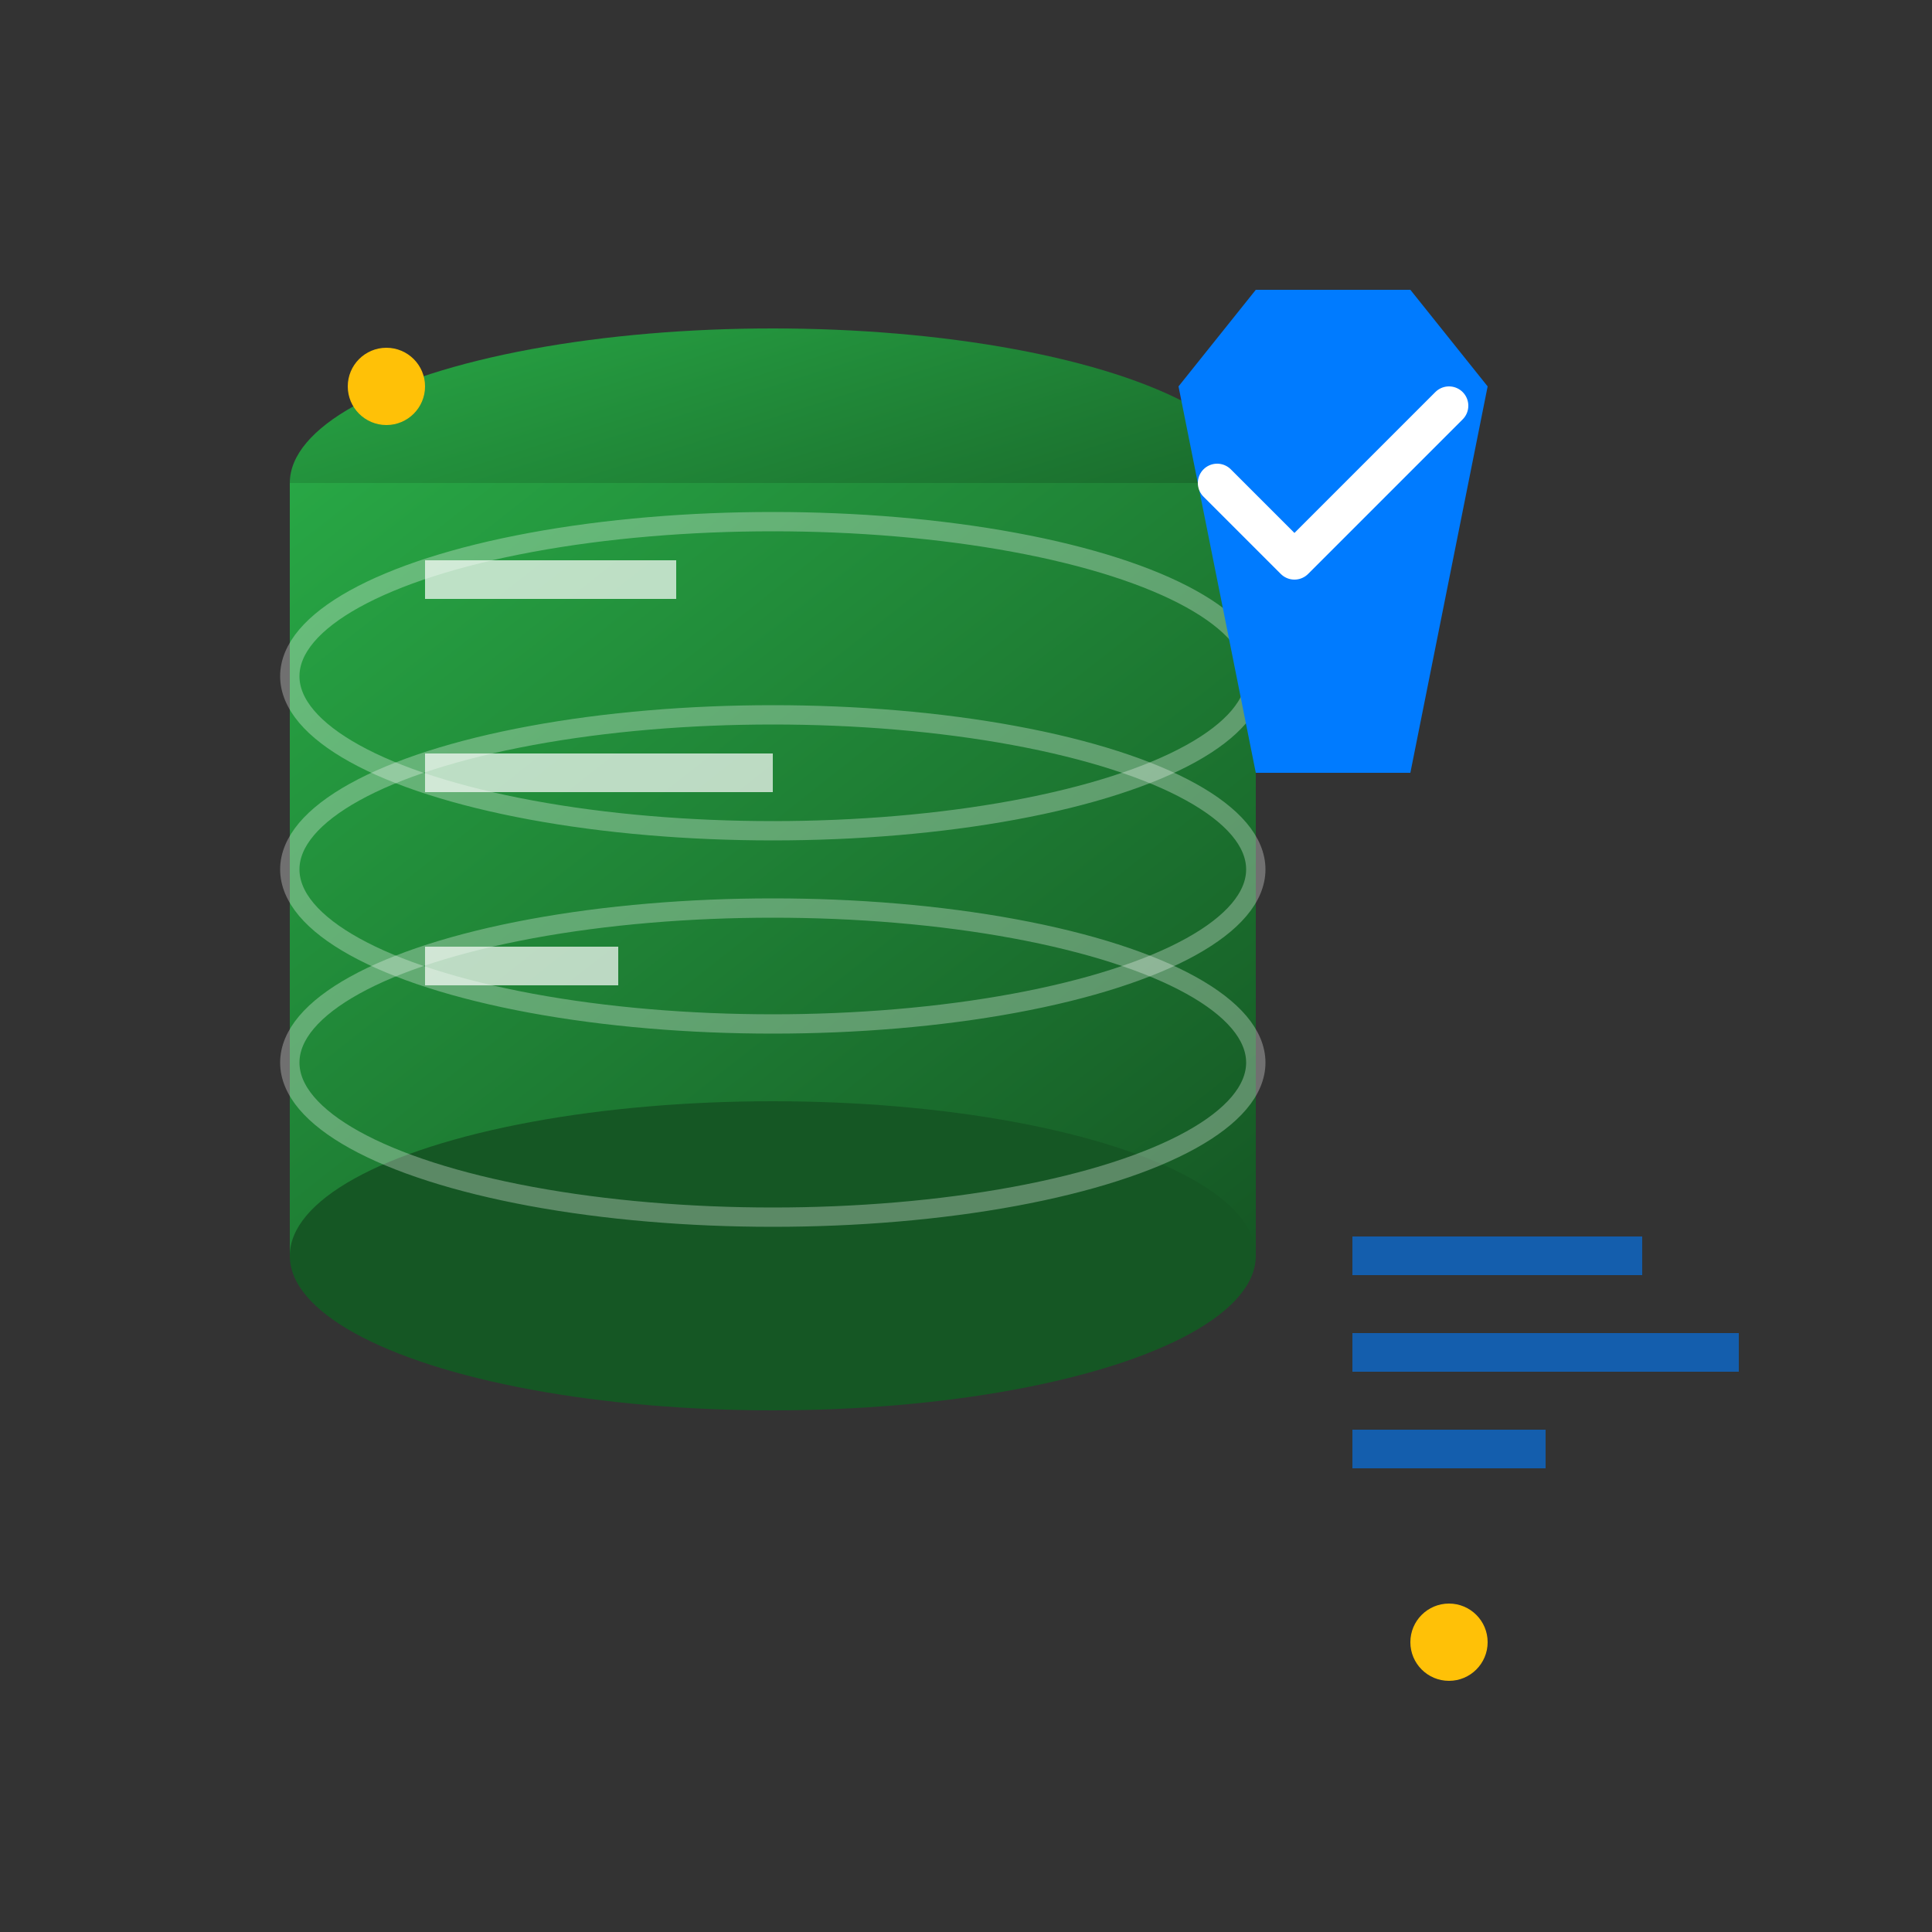 <svg xmlns="http://www.w3.org/2000/svg" viewBox="0 0 100 100" width="50" height="50">
  <rect x="0" y="0" width="100" height="100" fill="#333333" stroke="none"/>
  <defs>
    <linearGradient id="dbGrad" x1="0%" y1="0%" x2="100%" y2="100%">
      <stop offset="0%" style="stop-color:#28a745"/>
      <stop offset="100%" style="stop-color:#155724"/>
    </linearGradient>
  </defs>
  
  <!-- Database cylinder -->
  <ellipse cx="40" cy="25" rx="25" ry="8" fill="url(#dbGrad)"/>
  <rect x="15" y="25" width="50" height="40" fill="url(#dbGrad)"/>
  <ellipse cx="40" cy="65" rx="25" ry="8" fill="#155724"/>
  
  <!-- Database sections -->
  <ellipse cx="40" cy="35" rx="25" ry="8" fill="none" stroke="#fff" stroke-width="1" opacity="0.3"/>
  <ellipse cx="40" cy="45" rx="25" ry="8" fill="none" stroke="#fff" stroke-width="1" opacity="0.3"/>
  <ellipse cx="40" cy="55" rx="25" ry="8" fill="none" stroke="#fff" stroke-width="1" opacity="0.3"/>
  
  <!-- Data lines -->
  <line x1="22" y1="30" x2="35" y2="30" stroke="#fff" stroke-width="2" opacity="0.7"/>
  <line x1="22" y1="40" x2="40" y2="40" stroke="#fff" stroke-width="2" opacity="0.7"/>
  <line x1="22" y1="50" x2="32" y2="50" stroke="#fff" stroke-width="2" opacity="0.7"/>
  
  <!-- Checkmark shield -->
  <g transform="translate(65,15)">
    <path d="M0 0 L8 0 L12 5 L8 25 L0 25 L-4 5 Z" fill="#007bff"/>
    <path d="M-2 10 L2 14 L10 6" fill="none" stroke="#fff" stroke-width="2" stroke-linecap="round" stroke-linejoin="round"/>
  </g>
  
  <!-- Search lines -->
  <g opacity="0.6">
    <line x1="70" y1="65" x2="85" y2="65" stroke="#007bff" stroke-width="2"/>
    <line x1="70" y1="70" x2="90" y2="70" stroke="#007bff" stroke-width="2"/>
    <line x1="70" y1="75" x2="80" y2="75" stroke="#007bff" stroke-width="2"/>
  </g>
  
  <!-- Connection indicators -->
  <circle cx="20" cy="20" r="2" fill="#ffc107">
    <animate attributeName="opacity" values="1;0.3;1" dur="2s" repeatCount="indefinite"/>
  </circle>
  <circle cx="75" cy="85" r="2" fill="#ffc107">
    <animate attributeName="opacity" values="0.3;1;0.3" dur="2s" repeatCount="indefinite"/>
  </circle>
</svg>
